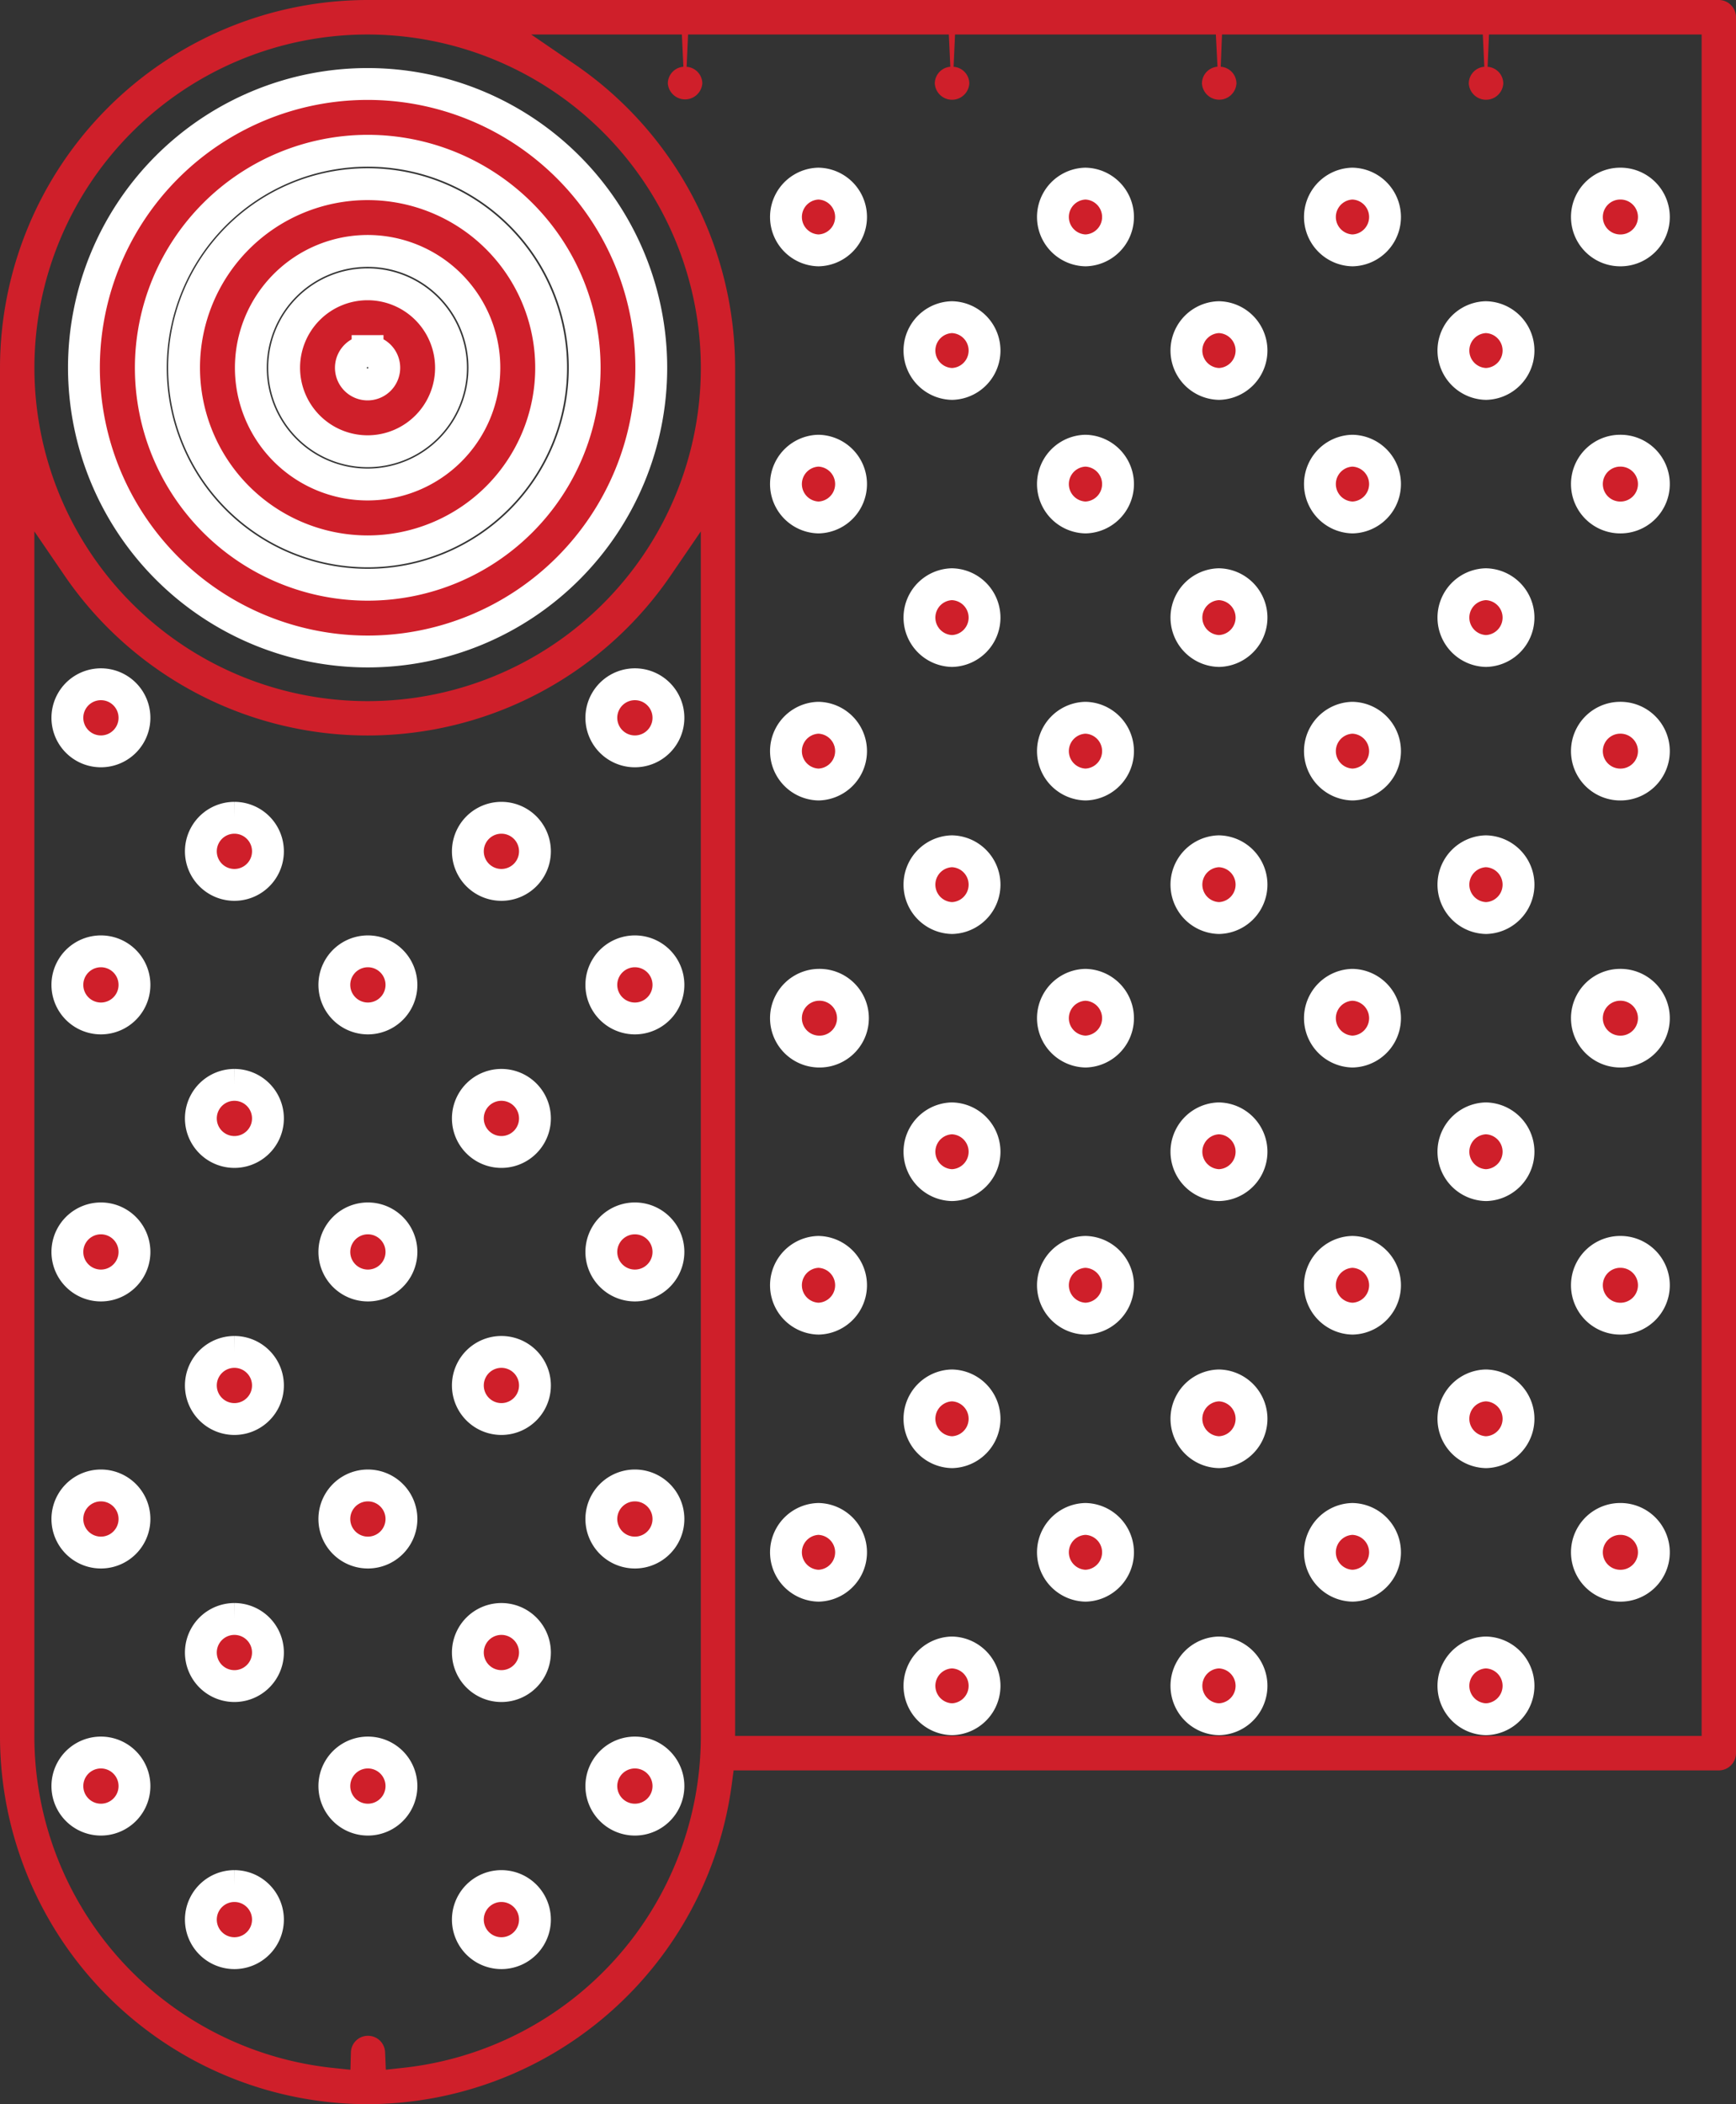 <svg xmlns="http://www.w3.org/2000/svg" width="65.416" height="79.266" viewBox="0 0 65.416 79.266"><rect x="0" y="0" width="65.416" height="79.266" fill="#333333" stroke="none"/><g id="Group_16249" data-name="Group 16249" transform="translate(-1128 -1278)"><g id="Group_16248" data-name="Group 16248" transform="translate(1121.893 1277.401)"><path id="Path_15662" data-name="Path 15662" d="M19.2,24.378A10.689,10.689,0,1,0,8.506,13.689,10.7,10.7,0,0,0,19.2,24.378Zm0-18.863a8.174,8.174,0,1,1-8.174,8.174A8.183,8.183,0,0,1,19.2,5.515Z" transform="translate(0.764 0.763)" fill="#cf1f2a" stroke="#fff" stroke-width="1.2"></path><path id="Path_15663" data-name="Path 15663" d="M18.422,19.833a6.916,6.916,0,1,0-6.916-6.916A6.925,6.925,0,0,0,18.422,19.833Zm0-11.318a4.4,4.4,0,1,1-4.4,4.4A4.406,4.406,0,0,1,18.422,8.515Z" transform="translate(1.537 1.536)" fill="#cf1f2a" stroke="#fff" stroke-width="1.2"></path><path id="Path_15664" data-name="Path 15664" d="M17.65,15.288a3.144,3.144,0,1,0-3.144-3.144A3.147,3.147,0,0,0,17.65,15.288Zm0-3.773a.629.629,0,1,1-.629.629A.631.631,0,0,1,17.65,11.515Z" transform="translate(2.308 2.309)" fill="#cf1f2a" stroke="#fff" stroke-width="1.2"></path><path id="Subtraction_40" data-name="Subtraction 40" d="M13.851,79.265A13.868,13.868,0,0,1,0,65.411V13.854A13.868,13.868,0,0,1,13.851,0H64.768a.65.65,0,0,1,.648.649V66.042a.65.65,0,0,1-.648.649H27.644l-.07.529A13.883,13.883,0,0,1,13.851,79.265ZM1.295,20.017h0V65.411A12.569,12.569,0,0,0,12.554,77.9l.651.068.018-.654a.64.64,0,0,1,.634-.625h.013a.643.643,0,0,1,.641.625l.028.652.646-.07A12.572,12.572,0,0,0,26.409,65.411V20.018l-1.114,1.629a13.836,13.836,0,0,1-22.887,0L1.295,20.018ZM20.017,1.3h0l1.627,1.113A13.856,13.856,0,0,1,27.7,13.854V65.393H64.121V1.3H56.108l-.052,1.217a.633.633,0,0,1,.591.626.651.651,0,0,1-1.3,0,.635.635,0,0,1,.585-.628L55.875,1.3H46.048L46,2.515a.634.634,0,0,1,.592.626.651.651,0,0,1-1.3,0,.635.635,0,0,1,.585-.628L45.816,1.3H35.988l-.055,1.217a.633.633,0,0,1,.592.626.651.651,0,0,1-1.3,0,.635.635,0,0,1,.585-.628L35.754,1.3H25.928l-.055,1.217a.634.634,0,0,1,.592.626.652.652,0,0,1-1.3,0,.635.635,0,0,1,.586-.628L25.694,1.3H20.017Zm-6.166,0A12.556,12.556,0,1,0,26.409,13.854,12.571,12.571,0,0,0,13.851,1.3Z" transform="translate(6.107 0.599)" fill="#cf1f2a"></path><path id="Path_15666" data-name="Path 15666" d="M9.28,20.981H9.266a1.264,1.264,0,1,0,.014,0Z" transform="translate(0.637 5.394)" fill="#cf1f2a" stroke="#fff" stroke-width="1.2"></path><path id="Path_15667" data-name="Path 15667" d="M30.78,8.5a1.258,1.258,0,0,0,0-2.515h-.014A1.258,1.258,0,0,0,30.78,8.5Z" transform="translate(6.174 1.531)" fill="#cf1f2a" stroke="#fff" stroke-width="1.2"></path><path id="Path_15668" data-name="Path 15668" d="M13.28,24.981h-.014a1.264,1.264,0,1,0,.014,0Z" transform="translate(1.667 6.424)" fill="#cf1f2a" stroke="#fff" stroke-width="1.2"></path><path id="Path_15669" data-name="Path 15669" d="M9.28,28.981H9.266a1.264,1.264,0,1,0,.014,0Z" transform="translate(0.637 7.455)" fill="#cf1f2a" stroke="#fff" stroke-width="1.2"></path><path id="Path_15670" data-name="Path 15670" d="M38.78,8.5a1.258,1.258,0,0,0,0-2.515h-.014A1.258,1.258,0,0,0,38.78,8.5Z" transform="translate(8.234 1.531)" fill="#cf1f2a" stroke="#fff" stroke-width="1.2"></path><path id="Path_15671" data-name="Path 15671" d="M34.78,12.5a1.258,1.258,0,0,0,0-2.515h-.014A1.258,1.258,0,0,0,34.78,12.5Z" transform="translate(7.204 2.562)" fill="#cf1f2a" stroke="#fff" stroke-width="1.2"></path><path id="Path_15672" data-name="Path 15672" d="M30.78,16.5a1.258,1.258,0,0,0,0-2.515h-.014A1.258,1.258,0,0,0,30.78,16.5Z" transform="translate(6.174 3.592)" fill="#cf1f2a" stroke="#fff" stroke-width="1.2"></path><path id="Path_15673" data-name="Path 15673" d="M25.28,20.981h-.014a1.264,1.264,0,1,0,.014,0Z" transform="translate(4.758 5.394)" fill="#cf1f2a" stroke="#fff" stroke-width="1.2"></path><path id="Path_15674" data-name="Path 15674" d="M21.28,24.981h-.014a1.264,1.264,0,1,0,.014,0Z" transform="translate(3.728 6.424)" fill="#cf1f2a" stroke="#fff" stroke-width="1.2"></path><path id="Path_15675" data-name="Path 15675" d="M17.28,28.981h-.014a1.264,1.264,0,1,0,.014,0Z" transform="translate(2.697 7.455)" fill="#cf1f2a" stroke="#fff" stroke-width="1.2"></path><path id="Path_15676" data-name="Path 15676" d="M13.28,32.981h-.014a1.264,1.264,0,1,0,.014,0Z" transform="translate(1.667 8.485)" fill="#cf1f2a" stroke="#fff" stroke-width="1.2"></path><path id="Path_15677" data-name="Path 15677" d="M9.28,36.981H9.266a1.264,1.264,0,1,0,.014,0Z" transform="translate(0.637 9.515)" fill="#cf1f2a" stroke="#fff" stroke-width="1.2"></path><path id="Path_15678" data-name="Path 15678" d="M46.78,8.5a1.258,1.258,0,0,0,0-2.515h-.014A1.258,1.258,0,0,0,46.78,8.5Z" transform="translate(10.295 1.531)" fill="#cf1f2a" stroke="#fff" stroke-width="1.2"></path><path id="Path_15679" data-name="Path 15679" d="M42.78,12.5a1.258,1.258,0,0,0,0-2.515h-.014A1.258,1.258,0,0,0,42.78,12.5Z" transform="translate(9.264 2.562)" fill="#cf1f2a" stroke="#fff" stroke-width="1.2"></path><path id="Path_15680" data-name="Path 15680" d="M38.78,16.5a1.258,1.258,0,0,0,0-2.515h-.014A1.258,1.258,0,0,0,38.78,16.5Z" transform="translate(8.234 3.592)" fill="#cf1f2a" stroke="#fff" stroke-width="1.2"></path><path id="Path_15681" data-name="Path 15681" d="M34.78,20.5a1.258,1.258,0,0,0,0-2.515h-.014A1.258,1.258,0,0,0,34.78,20.5Z" transform="translate(7.204 4.622)" fill="#cf1f2a" stroke="#fff" stroke-width="1.2"></path><path id="Path_15682" data-name="Path 15682" d="M30.78,24.5a1.258,1.258,0,0,0,0-2.515h-.014A1.258,1.258,0,0,0,30.78,24.5Z" transform="translate(6.174 5.652)" fill="#cf1f2a" stroke="#fff" stroke-width="1.2"></path><path id="Path_15683" data-name="Path 15683" d="M25.28,28.981h-.014a1.264,1.264,0,1,0,.014,0Z" transform="translate(4.758 7.455)" fill="#cf1f2a" stroke="#fff" stroke-width="1.2"></path><path id="Path_15684" data-name="Path 15684" d="M21.28,32.981h-.014a1.264,1.264,0,1,0,.014,0Z" transform="translate(3.728 8.485)" fill="#cf1f2a" stroke="#fff" stroke-width="1.2"></path><path id="Path_15685" data-name="Path 15685" d="M17.28,36.981h-.014a1.264,1.264,0,1,0,.014,0Z" transform="translate(2.697 9.515)" fill="#cf1f2a" stroke="#fff" stroke-width="1.2"></path><path id="Path_15686" data-name="Path 15686" d="M13.28,40.981h-.014a1.264,1.264,0,1,0,.014,0Z" transform="translate(1.667 10.545)" fill="#cf1f2a" stroke="#fff" stroke-width="1.2"></path><path id="Path_15687" data-name="Path 15687" d="M9.28,44.981H9.266a1.264,1.264,0,1,0,.014,0Z" transform="translate(0.637 11.575)" fill="#cf1f2a" stroke="#fff" stroke-width="1.2"></path><path id="Path_15688" data-name="Path 15688" d="M54.78,8.5a1.258,1.258,0,1,0,0-2.515h-.014A1.258,1.258,0,0,0,54.78,8.5Z" transform="translate(12.355 1.531)" fill="#cf1f2a" stroke="#fff" stroke-width="1.2"></path><path id="Path_15689" data-name="Path 15689" d="M50.78,12.5a1.258,1.258,0,0,0,0-2.515h-.014A1.258,1.258,0,0,0,50.78,12.5Z" transform="translate(11.325 2.562)" fill="#cf1f2a" stroke="#fff" stroke-width="1.2"></path><path id="Path_15690" data-name="Path 15690" d="M46.78,16.5a1.258,1.258,0,0,0,0-2.515h-.014A1.258,1.258,0,0,0,46.78,16.5Z" transform="translate(10.295 3.592)" fill="#cf1f2a" stroke="#fff" stroke-width="1.2"></path><path id="Path_15691" data-name="Path 15691" d="M42.78,20.5a1.258,1.258,0,0,0,0-2.515h-.014A1.258,1.258,0,0,0,42.78,20.5Z" transform="translate(9.264 4.622)" fill="#cf1f2a" stroke="#fff" stroke-width="1.2"></path><path id="Path_15692" data-name="Path 15692" d="M38.78,24.5a1.258,1.258,0,0,0,0-2.515h-.014A1.258,1.258,0,0,0,38.78,24.5Z" transform="translate(8.234 5.652)" fill="#cf1f2a" stroke="#fff" stroke-width="1.2"></path><path id="Path_15693" data-name="Path 15693" d="M34.78,28.5a1.258,1.258,0,0,0,0-2.515h-.014A1.258,1.258,0,0,0,34.78,28.5Z" transform="translate(7.204 6.682)" fill="#cf1f2a" stroke="#fff" stroke-width="1.2"></path><path id="Path_15694" data-name="Path 15694" d="M30.78,32.5a1.258,1.258,0,1,0,0-2.515h-.014A1.258,1.258,0,0,0,30.78,32.5Z" transform="translate(6.174 7.712)" fill="#cf1f2a" stroke="#fff" stroke-width="1.2"></path><path id="Path_15695" data-name="Path 15695" d="M25.28,36.981h-.014a1.264,1.264,0,1,0,.014,0Z" transform="translate(4.758 9.515)" fill="#cf1f2a" stroke="#fff" stroke-width="1.2"></path><path id="Path_15696" data-name="Path 15696" d="M21.28,40.981h-.014a1.264,1.264,0,1,0,.014,0Z" transform="translate(3.728 10.545)" fill="#cf1f2a" stroke="#fff" stroke-width="1.2"></path><path id="Path_15697" data-name="Path 15697" d="M17.28,44.981h-.014a1.264,1.264,0,1,0,.014,0Z" transform="translate(2.697 11.575)" fill="#cf1f2a" stroke="#fff" stroke-width="1.2"></path><path id="Path_15698" data-name="Path 15698" d="M13.28,48.981h-.014a1.264,1.264,0,1,0,.014,0Z" transform="translate(1.667 12.605)" fill="#cf1f2a" stroke="#fff" stroke-width="1.2"></path><path id="Path_15699" data-name="Path 15699" d="M9.28,52.981H9.266a1.264,1.264,0,1,0,.014,0Z" transform="translate(0.637 13.636)" fill="#cf1f2a" stroke="#fff" stroke-width="1.2"></path><path id="Path_15700" data-name="Path 15700" d="M54.78,16.5a1.258,1.258,0,1,0,0-2.515h-.014A1.258,1.258,0,0,0,54.78,16.5Z" transform="translate(12.355 3.592)" fill="#cf1f2a" stroke="#fff" stroke-width="1.2"></path><path id="Path_15701" data-name="Path 15701" d="M50.78,20.5a1.258,1.258,0,0,0,0-2.515h-.014A1.258,1.258,0,0,0,50.78,20.5Z" transform="translate(11.325 4.622)" fill="#cf1f2a" stroke="#fff" stroke-width="1.2"></path><path id="Path_15702" data-name="Path 15702" d="M46.78,24.5a1.258,1.258,0,0,0,0-2.515h-.014A1.258,1.258,0,0,0,46.78,24.5Z" transform="translate(10.295 5.652)" fill="#cf1f2a" stroke="#fff" stroke-width="1.2"></path><path id="Path_15703" data-name="Path 15703" d="M42.78,28.5a1.258,1.258,0,0,0,0-2.515h-.014A1.258,1.258,0,0,0,42.78,28.5Z" transform="translate(9.264 6.682)" fill="#cf1f2a" stroke="#fff" stroke-width="1.2"></path><path id="Path_15704" data-name="Path 15704" d="M38.78,32.5a1.258,1.258,0,0,0,0-2.515h-.014A1.258,1.258,0,0,0,38.78,32.5Z" transform="translate(8.234 7.712)" fill="#cf1f2a" stroke="#fff" stroke-width="1.2"></path><path id="Path_15705" data-name="Path 15705" d="M34.78,36.5a1.258,1.258,0,0,0,0-2.515h-.014A1.258,1.258,0,0,0,34.78,36.5Z" transform="translate(7.204 8.743)" fill="#cf1f2a" stroke="#fff" stroke-width="1.2"></path><path id="Path_15706" data-name="Path 15706" d="M30.78,40.5a1.258,1.258,0,0,0,0-2.515h-.014A1.258,1.258,0,0,0,30.78,40.5Z" transform="translate(6.174 9.773)" fill="#cf1f2a" stroke="#fff" stroke-width="1.2"></path><path id="Path_15707" data-name="Path 15707" d="M25.28,44.981h-.014a1.264,1.264,0,1,0,.014,0Z" transform="translate(4.758 11.575)" fill="#cf1f2a" stroke="#fff" stroke-width="1.2"></path><path id="Path_15708" data-name="Path 15708" d="M21.28,48.981h-.014a1.264,1.264,0,1,0,.014,0Z" transform="translate(3.728 12.605)" fill="#cf1f2a" stroke="#fff" stroke-width="1.2"></path><path id="Path_15709" data-name="Path 15709" d="M17.28,52.981h-.014a1.264,1.264,0,1,0,.014,0Z" transform="translate(2.697 13.636)" fill="#cf1f2a" stroke="#fff" stroke-width="1.2"></path><path id="Path_15710" data-name="Path 15710" d="M13.28,56.981h-.014a1.264,1.264,0,1,0,.014,0Z" transform="translate(1.667 14.666)" fill="#cf1f2a" stroke="#fff" stroke-width="1.2"></path><path id="Path_15711" data-name="Path 15711" d="M54.78,24.5a1.258,1.258,0,1,0,0-2.515h-.014A1.258,1.258,0,0,0,54.78,24.5Z" transform="translate(12.355 5.652)" fill="#cf1f2a" stroke="#fff" stroke-width="1.2"></path><path id="Path_15712" data-name="Path 15712" d="M50.78,28.5a1.258,1.258,0,0,0,0-2.515h-.014A1.258,1.258,0,0,0,50.78,28.5Z" transform="translate(11.325 6.682)" fill="#cf1f2a" stroke="#fff" stroke-width="1.2"></path><path id="Path_15713" data-name="Path 15713" d="M46.78,32.5a1.258,1.258,0,0,0,0-2.515h-.014A1.258,1.258,0,0,0,46.78,32.5Z" transform="translate(10.295 7.712)" fill="#cf1f2a" stroke="#fff" stroke-width="1.2"></path><path id="Path_15714" data-name="Path 15714" d="M42.78,36.5a1.258,1.258,0,0,0,0-2.515h-.014A1.258,1.258,0,0,0,42.78,36.5Z" transform="translate(9.264 8.743)" fill="#cf1f2a" stroke="#fff" stroke-width="1.2"></path><path id="Path_15715" data-name="Path 15715" d="M38.78,40.5a1.258,1.258,0,0,0,0-2.515h-.014A1.258,1.258,0,0,0,38.78,40.5Z" transform="translate(8.234 9.773)" fill="#cf1f2a" stroke="#fff" stroke-width="1.2"></path><path id="Path_15716" data-name="Path 15716" d="M34.78,44.5a1.258,1.258,0,0,0,0-2.515h-.014A1.258,1.258,0,0,0,34.78,44.5Z" transform="translate(7.204 10.803)" fill="#cf1f2a" stroke="#fff" stroke-width="1.2"></path><path id="Path_15717" data-name="Path 15717" d="M30.78,48.5a1.258,1.258,0,0,0,0-2.515h-.014A1.258,1.258,0,0,0,30.78,48.5Z" transform="translate(6.174 11.833)" fill="#cf1f2a" stroke="#fff" stroke-width="1.2"></path><path id="Path_15718" data-name="Path 15718" d="M25.28,52.981h-.014a1.264,1.264,0,1,0,.014,0Z" transform="translate(4.758 13.636)" fill="#cf1f2a" stroke="#fff" stroke-width="1.2"></path><path id="Path_15719" data-name="Path 15719" d="M21.28,56.981h-.014a1.264,1.264,0,1,0,.014,0Z" transform="translate(3.728 14.666)" fill="#cf1f2a" stroke="#fff" stroke-width="1.2"></path><path id="Path_15720" data-name="Path 15720" d="M54.78,32.5a1.258,1.258,0,1,0,0-2.515h-.014A1.258,1.258,0,0,0,54.78,32.5Z" transform="translate(12.355 7.712)" fill="#cf1f2a" stroke="#fff" stroke-width="1.2"></path><path id="Path_15721" data-name="Path 15721" d="M50.78,36.5a1.258,1.258,0,0,0,0-2.515h-.014A1.258,1.258,0,0,0,50.78,36.5Z" transform="translate(11.325 8.743)" fill="#cf1f2a" stroke="#fff" stroke-width="1.2"></path><path id="Path_15722" data-name="Path 15722" d="M46.78,40.5a1.258,1.258,0,0,0,0-2.515h-.014A1.258,1.258,0,0,0,46.78,40.5Z" transform="translate(10.295 9.773)" fill="#cf1f2a" stroke="#fff" stroke-width="1.2"></path><path id="Path_15723" data-name="Path 15723" d="M42.78,44.5a1.258,1.258,0,0,0,0-2.515h-.014A1.258,1.258,0,0,0,42.78,44.5Z" transform="translate(9.264 10.803)" fill="#cf1f2a" stroke="#fff" stroke-width="1.2"></path><path id="Path_15724" data-name="Path 15724" d="M38.78,48.5a1.258,1.258,0,0,0,0-2.515h-.014A1.258,1.258,0,0,0,38.78,48.5Z" transform="translate(8.234 11.833)" fill="#cf1f2a" stroke="#fff" stroke-width="1.2"></path><path id="Path_15725" data-name="Path 15725" d="M54.78,40.5a1.258,1.258,0,1,0,0-2.515h-.014A1.258,1.258,0,0,0,54.78,40.5Z" transform="translate(12.355 9.773)" fill="#cf1f2a" stroke="#fff" stroke-width="1.2"></path><path id="Path_15726" data-name="Path 15726" d="M50.78,44.5a1.258,1.258,0,0,0,0-2.515h-.014A1.258,1.258,0,0,0,50.78,44.5Z" transform="translate(11.325 10.803)" fill="#cf1f2a" stroke="#fff" stroke-width="1.2"></path><path id="Path_15727" data-name="Path 15727" d="M34.78,52.5a1.258,1.258,0,0,0,0-2.515h-.014A1.258,1.258,0,0,0,34.78,52.5Z" transform="translate(7.204 12.863)" fill="#cf1f2a" stroke="#fff" stroke-width="1.2"></path><path id="Path_15728" data-name="Path 15728" d="M42.78,52.5a1.258,1.258,0,0,0,0-2.515h-.014A1.258,1.258,0,0,0,42.78,52.5Z" transform="translate(9.264 12.863)" fill="#cf1f2a" stroke="#fff" stroke-width="1.2"></path><path id="Path_15729" data-name="Path 15729" d="M50.78,52.5a1.258,1.258,0,0,0,0-2.515h-.014A1.258,1.258,0,0,0,50.78,52.5Z" transform="translate(11.325 12.863)" fill="#cf1f2a" stroke="#fff" stroke-width="1.2"></path><path id="Path_15730" data-name="Path 15730" d="M46.78,48.5a1.258,1.258,0,0,0,0-2.515h-.014A1.258,1.258,0,0,0,46.78,48.5Z" transform="translate(10.295 11.833)" fill="#cf1f2a" stroke="#fff" stroke-width="1.2"></path><path id="Path_15731" data-name="Path 15731" d="M54.78,48.5a1.258,1.258,0,1,0,0-2.515h-.014A1.258,1.258,0,0,0,54.78,48.5Z" transform="translate(12.355 11.833)" fill="#cf1f2a" stroke="#fff" stroke-width="1.2"></path></g></g></svg>